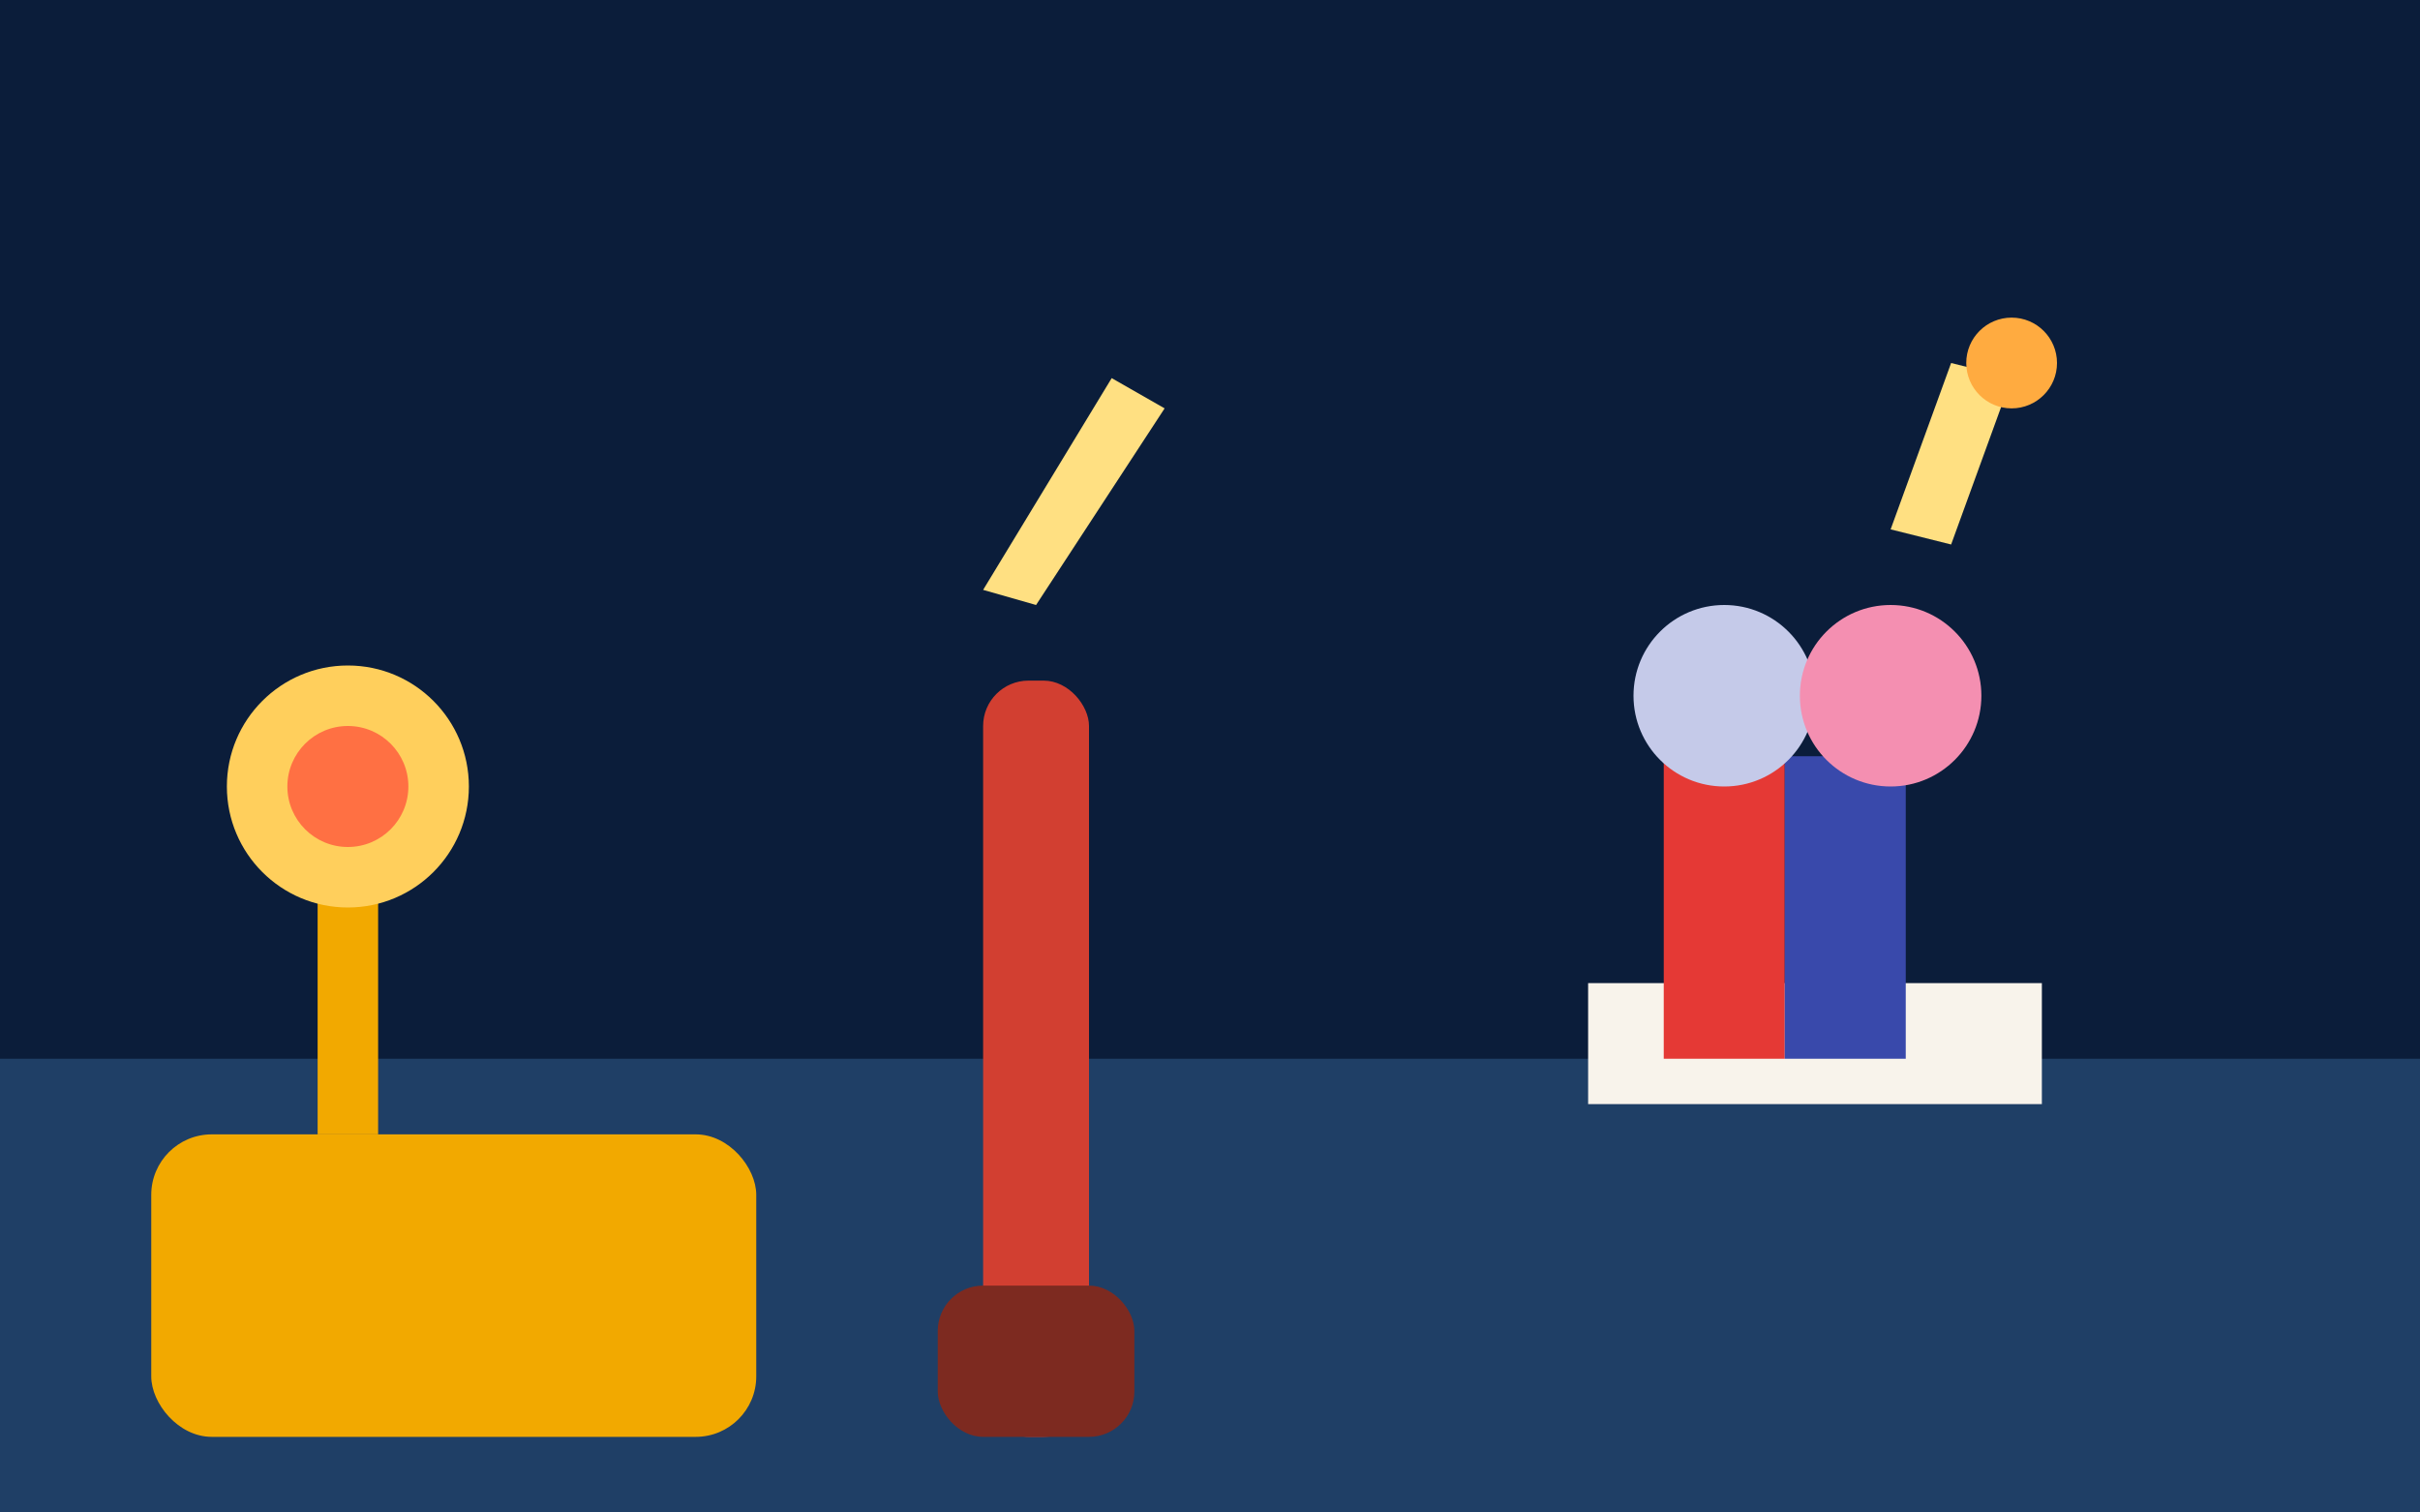 <svg xmlns="http://www.w3.org/2000/svg" width="320" height="200" viewBox="0 0 320 200">
  <rect width="320" height="200" fill="#0b1d3a"/>
  <rect x="0" y="140" width="320" height="60" fill="#1f3f66"/>
  <rect x="20" y="150" width="80" height="40" rx="8" fill="#f2a900"/>
  <rect x="42" y="110" width="8" height="40" fill="#f2a900"/>
  <circle cx="46" cy="104" r="16" fill="#ffcf5c"/>
  <circle cx="46" cy="104" r="8" fill="#ff7043"/>
  <rect x="130" y="90" width="14" height="100" rx="6" fill="#d23f31"/>
  <rect x="124" y="170" width="26" height="20" rx="6" fill="#7d2a20"/>
  <path d="M137 80 L154 54 L147 50 L130 78 Z" fill="#ffe082"/>
  <rect x="210" y="130" width="60" height="16" fill="#f8f3eb"/>
  <rect x="220" y="100" width="16" height="40" fill="#e53935"/>
  <rect x="236" y="100" width="16" height="40" fill="#3949ab"/>
  <circle cx="228" cy="92" r="12" fill="#c5cae9"/>
  <circle cx="250" cy="92" r="12" fill="#f48fb1"/>
  <path d="M258 72 L266 50 L258 48 L250 70 Z" fill="#ffe082"/>
  <circle cx="266" cy="48" r="6" fill="#ffab40"/>
</svg>
